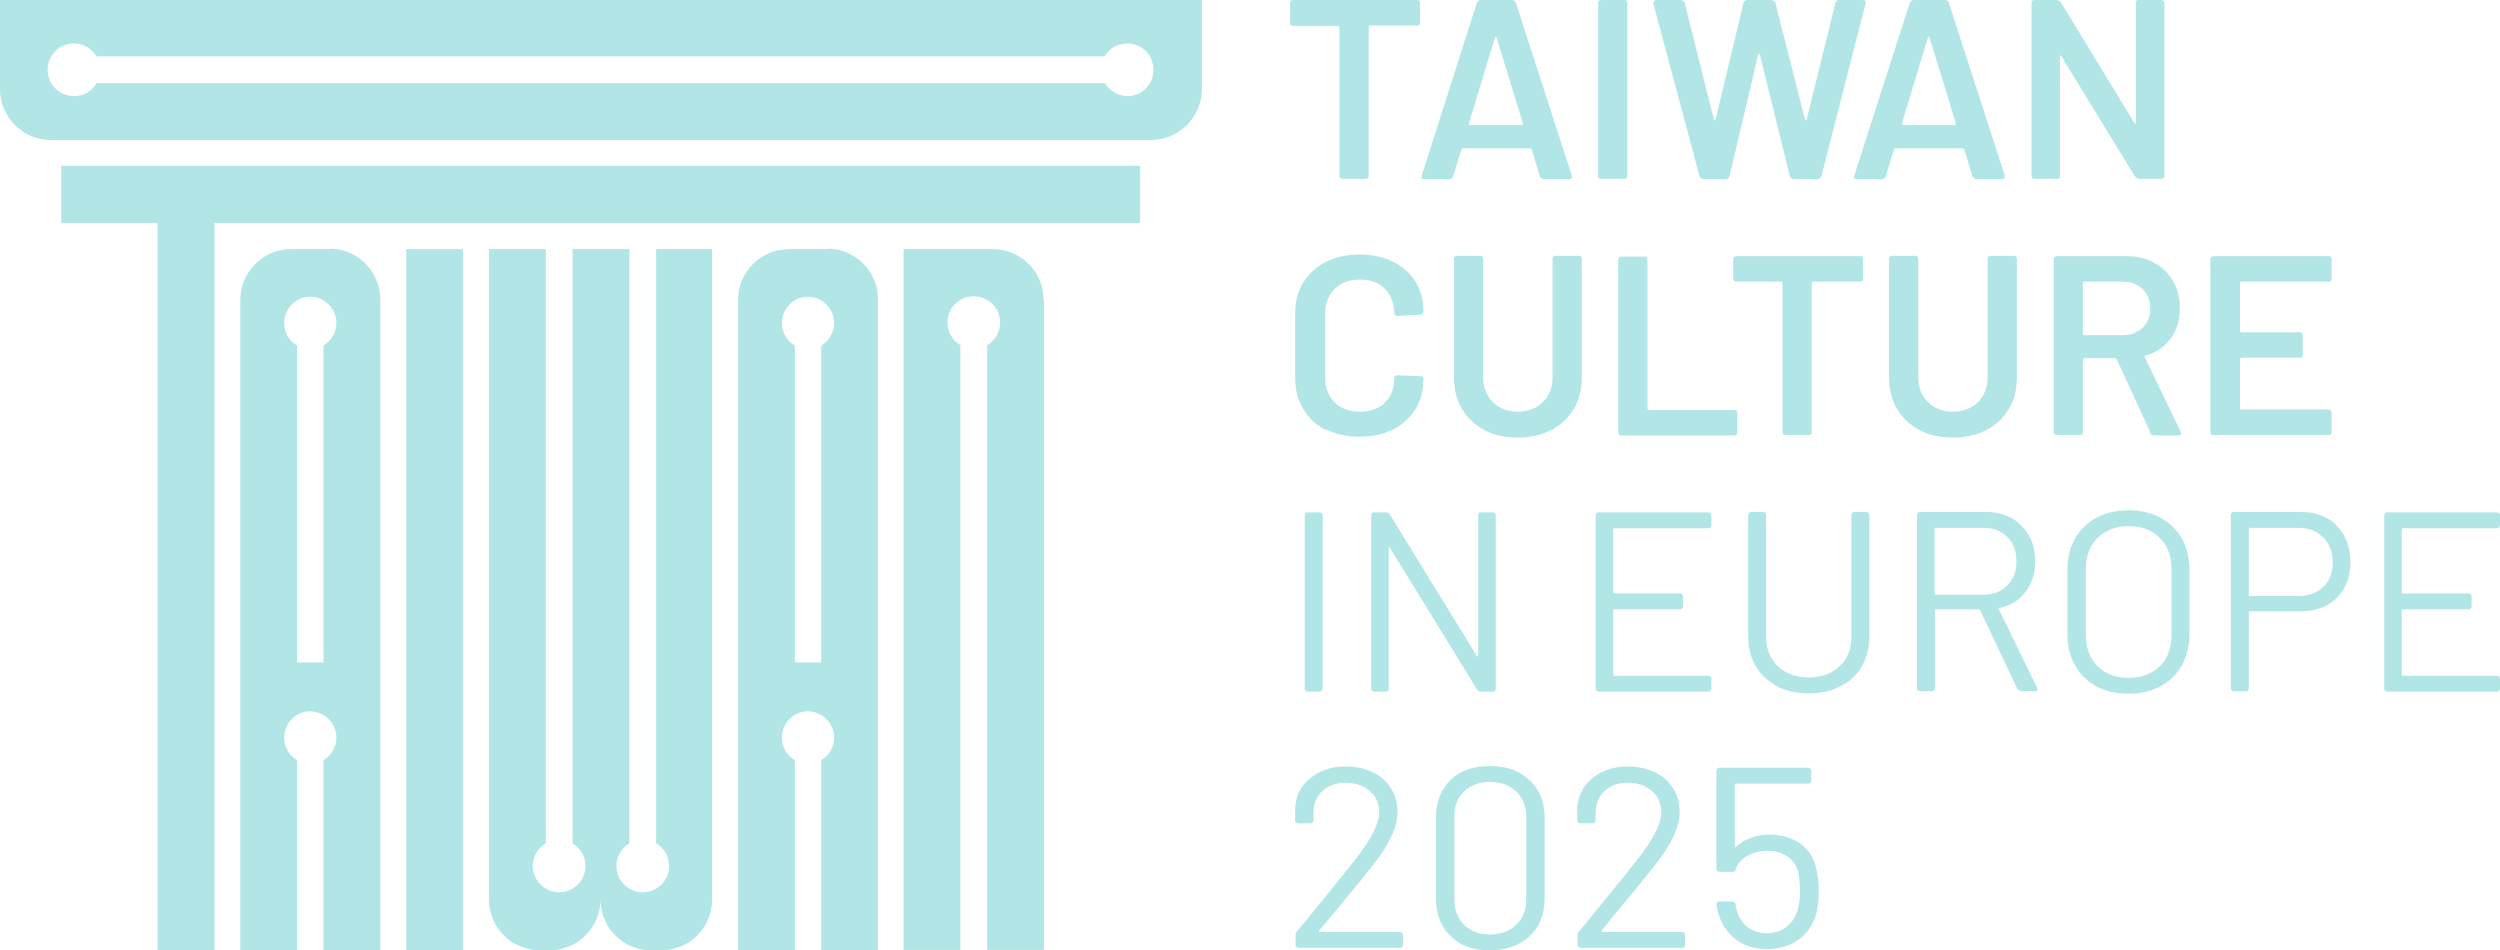 <?xml version="1.0" encoding="UTF-8"?>
<svg id="Ebene_1" data-name="Ebene 1" xmlns="http://www.w3.org/2000/svg" viewBox="0 0 59.82 22.74">
  <g>
    <path d="M33.96.02s.02.03.02.05v.47s0,.04-.02.05c-.01.02-.03.02-.05.02h-1.13s-.03.01-.03.03v3.57s0,.04-.02.05c-.01.01-.03.02-.05.02h-.56s-.04,0-.05-.02c-.01-.01-.02-.03-.02-.05V.65s-.01-.03-.03-.03h-1.08s-.04,0-.05-.02c-.01-.01-.02-.03-.02-.05V.07s0-.04.02-.05c.01-.01.03-.02.05-.02h2.98s.04,0,.05.02" style="fill: #b2e6e6;"/>
    <path d="M35.18,2.99h1.24s.03-.01.02-.04l-.63-2.05s0-.02-.02-.02-.01,0-.02.02l-.62,2.05s0,.04.02.04M36.85,4.23l-.2-.66s-.02-.02-.03-.02h-1.62s-.02,0-.03.02l-.2.66s-.04.06-.08.06h-.61s-.04,0-.06-.02c-.01-.01-.01-.04,0-.07L35.34.06s.04-.06.08-.06h.77s.07.02.08.06l1.34,4.14s0,.02,0,.03c0,.04-.02.06-.07.06h-.61s-.07-.02-.08-.06" style="fill: #b2e6e6;"/>
    <path d="M38.26,4.27s-.02-.03-.02-.05V.07s0-.04.02-.05c.01-.01.03-.02.05-.02h.56s.04,0,.05.02.02.03.02.05v4.14s0,.04-.02.05c-.01.01-.03.02-.05.02h-.56s-.04,0-.05-.02" style="fill: #b2e6e6;"/>
    <path d="M40.67,4.23L39.56.08v-.02s.02-.06.06-.06h.6s.07.02.09.06l.7,2.8s.01.02.02.02c0,0,.01,0,.02-.02l.67-2.8s.04-.06.08-.06h.59s.07.02.09.06l.71,2.8s0,.02.02.02.01,0,.02-.02l.69-2.8s.04-.06.08-.06h.57c.06,0,.08.03.07.08l-1.06,4.15s-.04.06-.09.06h-.57s-.07-.02-.09-.06l-.72-2.92s0-.02-.02-.02c0,0-.02,0-.02.02l-.69,2.92s-.04.06-.08.06h-.54s-.07-.02-.09-.06" style="fill: #b2e6e6;"/>
    <path d="M45.54,2.99h1.24s.03-.01.02-.04l-.63-2.05s0-.02-.02-.02-.01,0-.02.02l-.62,2.05s0,.04.02.04M47.2,4.23l-.2-.66s-.02-.02-.03-.02h-1.62s-.02,0-.03.02l-.2.66s-.04.06-.08.06h-.61s-.04,0-.06-.02c-.01-.01-.01-.04,0-.07L45.7.06s.04-.06.08-.06h.77s.07.02.08.06l1.34,4.14s0,.02,0,.03c0,.04-.02.06-.07.06h-.61s-.07-.02-.08-.06" style="fill: #b2e6e6;"/>
    <path d="M51.11.02s.03-.02.05-.02h.56s.04,0,.05.02c.01.01.02.03.02.05v4.14s0,.04-.02.05c-.01.01-.03.02-.05.02h-.54s-.07-.02-.09-.05l-1.77-2.89s-.02-.02-.02-.02c0,0-.01.01-.01.03v2.86s0,.04,0,.05c-.02.01-.03.02-.05.02h-.56s-.04,0-.05-.02c-.01-.01-.02-.03-.02-.05V.07s0-.04.02-.05c.01-.01.03-.02.05-.02h.54s.07.02.09.05l1.76,2.89s.02.02.03.02c0,0,.01-.01.01-.03V.07s0-.04.02-.05" style="fill: #b2e6e6;"/>
    <path d="M31.72,10.29c-.23-.12-.41-.29-.54-.51-.13-.22-.19-.47-.19-.75v-1.51c0-.29.06-.54.19-.75.13-.22.31-.38.54-.5.23-.12.5-.18.81-.18s.57.06.8.17c.23.11.41.28.54.48.13.21.19.45.19.72,0,.02,0,.04-.02.05-.01.01-.03.02-.05.02l-.56.03s-.07-.02-.07-.07c0-.24-.08-.43-.22-.58s-.35-.22-.6-.22-.45.07-.6.22-.23.34-.23.58v1.56c0,.24.08.43.23.58.15.15.35.22.6.22s.45-.07.6-.22c.15-.14.22-.34.22-.58,0-.05.03-.07.07-.07l.56.02s.04,0,.05.02c.02.01.02.03.02.04,0,.28-.06.52-.19.73-.13.21-.31.37-.54.49-.23.11-.5.17-.8.17s-.58-.06-.81-.18" style="fill: #b2e6e6;"/>
    <path d="M35.52,10.29c-.23-.12-.41-.29-.54-.51-.13-.22-.19-.47-.19-.76v-2.83s0-.04.02-.05c.01-.01.03-.02.05-.02h.56s.04,0,.05.02c.01.01.02.03.02.05v2.84c0,.24.08.44.23.59.15.15.35.23.6.23s.45-.08.6-.23c.15-.15.23-.35.23-.59v-2.84s0-.04.02-.05c.01-.01.03-.02.05-.02h.56s.04,0,.05.02c.01.01.02.03.02.05v2.83c0,.29-.06.54-.19.76-.13.22-.31.39-.54.51-.23.12-.5.18-.81.18s-.57-.06-.8-.18" style="fill: #b2e6e6;"/>
    <path d="M38.74,10.4s-.02-.03-.02-.05v-4.14s0-.04.02-.05c.01-.01.03-.02.05-.02h.56s.04,0,.05.02.02.03.02.05v3.57s0,.03.03.03h2.05s.04,0,.05.02c.01.01.02.03.02.05v.47s0,.04-.02.05c-.01.01-.03.02-.05.02h-2.72s-.04,0-.05-.02" style="fill: #b2e6e6;"/>
    <path d="M44.56,6.15s.02.03.02.05v.47s0,.04-.02.05c-.01.02-.03.02-.05.02h-1.13s-.03.01-.03.03v3.57s0,.04-.02.05c-.01.01-.03.02-.05.02h-.56s-.04,0-.05-.02c-.01-.01-.02-.03-.02-.05v-3.57s-.01-.03-.03-.03h-1.08s-.04,0-.05-.02c-.01-.01-.02-.03-.02-.05v-.47s0-.04.02-.05c.01-.01.03-.02.05-.02h2.99s.04,0,.05.02" style="fill: #b2e6e6;"/>
    <path d="M45.93,10.29c-.23-.12-.41-.29-.54-.51-.13-.22-.19-.47-.19-.76v-2.83s0-.04.02-.05c.01-.01.03-.02.05-.02h.56s.04,0,.05.02c.01.01.02.03.02.05v2.84c0,.24.08.44.23.59.15.15.35.23.6.23s.45-.08.6-.23c.15-.15.23-.35.23-.59v-2.84s0-.04.02-.05c.01-.01.03-.02.05-.02h.56s.04,0,.05.02c.01.01.02.03.02.05v2.83c0,.29-.06.54-.19.76-.13.22-.31.39-.54.51-.23.12-.5.18-.81.18s-.57-.06-.8-.18" style="fill: #b2e6e6;"/>
    <path d="M49.84,6.77v1.22s.01.03.03.03h.92c.2,0,.35-.06.48-.18.12-.12.18-.27.18-.46s-.06-.35-.18-.46c-.12-.12-.28-.18-.48-.18h-.92s-.03.01-.03.03M51.46,10.36l-.81-1.76s-.02-.03-.04-.03h-.74s-.03.01-.03.03v1.74s0,.04-.02.05c-.01.01-.03.02-.05.02h-.56s-.04,0-.05-.02c-.01-.02-.02-.03-.02-.05v-4.14s0-.04.02-.05c.01-.01.03-.02.05-.02h1.68c.25,0,.47.05.66.16.19.1.34.25.45.44.11.19.16.41.16.65,0,.28-.07.52-.22.72-.15.2-.35.34-.6.41,0,0-.01,0-.02.01,0,0,0,.02,0,.03l.86,1.78s.01.03.01.04c0,.03-.02.05-.07.05h-.59s-.07-.02-.09-.06" style="fill: #b2e6e6;"/>
    <path d="M55.77,6.72s-.03.02-.05.02h-2.09s-.03.01-.03.03v1.15s0,.03.03.03h1.4s.04,0,.05.02c.01.02.02.03.02.05v.47s0,.04-.02.05c-.01.01-.03.02-.05.02h-1.4s-.03.01-.03.03v1.18s0,.03.03.03h2.09s.04,0,.05.02c.01.02.02.03.02.05v.47s0,.04-.02.05c-.02.02-.03.02-.05.02h-2.76s-.04,0-.05-.02c-.01-.01-.02-.03-.02-.05v-4.14s0-.04.02-.05.03-.02.05-.02h2.76s.04,0,.05.02c.01.01.02.03.02.05v.47s0,.04-.02.05" style="fill: #b2e6e6;"/>
    <path d="M31.22,16.49v-4.17s.02-.06.06-.06h.31s.06.02.06.06v4.17s-.02.06-.06.06h-.31s-.06-.02-.06-.06" style="fill: #b2e6e6;"/>
    <path d="M35.42,12.26h.31s.06.02.06.06v4.17s-.02.06-.06.06h-.31s-.05-.01-.07-.04l-2.09-3.4s-.01-.02-.02-.02c0,0-.01,0-.01.02v3.38s-.01.06-.05.06h-.31s-.06-.02-.06-.06v-4.17s.02-.06.06-.06h.31s.05.01.07.04l2.09,3.4s.01.02.02.01c0,0,.01,0,.01-.02v-3.38s.01-.06.06-.06" style="fill: #b2e6e6;"/>
    <path d="M40.89,12.64h-2.26s-.03,0-.03.02v1.51s0,.03.03.03h1.58s.06.02.06.06v.26s-.02.06-.06.06h-1.58s-.03,0-.03.02v1.54s0,.03.03.03h2.26s.06.02.06.06v.26s-.02.06-.06.06h-2.65s-.06-.02-.06-.06v-4.17s.02-.06.06-.06h2.65s.06.02.06.06v.26s-.02.06-.06.06" style="fill: #b2e6e6;"/>
    <path d="M42.53,16.42c-.22-.11-.39-.27-.52-.48-.12-.21-.18-.45-.18-.72v-2.91s.02-.06.06-.06h.31s.06.02.06.06v2.92c0,.29.09.53.28.71.19.18.44.27.74.27s.55-.09.74-.27c.19-.18.28-.42.28-.71v-2.92s.02-.06.06-.06h.31s.06.02.06.06v2.91c0,.27-.06.51-.18.72-.12.21-.29.37-.51.48-.22.12-.48.17-.77.17s-.54-.06-.76-.17" style="fill: #b2e6e6;"/>
    <path d="M46.29,12.66v1.55s0,.02.02.02h1.14c.24,0,.43-.07.58-.22.15-.15.22-.34.22-.58s-.07-.43-.22-.58c-.15-.15-.34-.22-.58-.22h-1.14s-.02,0-.02.02M48.28,16.5l-.9-1.9s-.01-.02-.02-.02h-1.04s-.02,0-.02.02v1.88s-.02.06-.06.06h-.31s-.06-.02-.06-.06v-4.17s.02-.06.06-.06h1.59c.35,0,.64.11.85.33.22.22.33.5.33.85,0,.29-.08.53-.23.73-.15.2-.36.33-.63.39-.02,0-.02.02-.01.03l.92,1.89s0,.02,0,.03c0,.03-.02.04-.05.04h-.33s-.06-.01-.07-.04" style="fill: #b2e6e6;"/>
    <path d="M51.68,15.94c.19-.19.28-.44.28-.75v-1.57c0-.31-.09-.56-.28-.75-.19-.19-.44-.28-.75-.28s-.55.1-.74.28c-.19.19-.28.44-.28.75v1.57c0,.31.09.56.28.75.19.19.44.28.74.28s.56-.09.75-.28M50.16,16.42c-.22-.12-.39-.28-.51-.5-.12-.22-.18-.46-.18-.75v-1.54c0-.28.06-.53.18-.74.12-.21.29-.38.51-.5.22-.12.48-.18.77-.18s.55.06.77.18c.22.12.39.29.51.5.12.21.18.46.18.74v1.54c0,.28-.06.53-.18.75-.12.21-.29.38-.51.5-.22.12-.48.18-.77.18s-.55-.06-.77-.18" style="fill: #b2e6e6;"/>
    <path d="M55.59,14.05c.15-.15.23-.35.23-.59s-.08-.45-.23-.6c-.15-.15-.35-.23-.59-.23h-1.17s-.02,0-.02.02v1.59s0,.02.02.02h1.17c.24,0,.44-.07.59-.22M55.91,12.58c.22.22.33.51.33.87s-.11.64-.33.86c-.22.22-.52.32-.88.32h-1.2s-.02,0-.02.02v1.83s-.02.06-.06.06h-.31s-.06-.02-.06-.06v-4.17s.02-.06.06-.06h1.61c.36,0,.65.11.87.33" style="fill: #b2e6e6;"/>
    <path d="M59.76,12.64h-2.26s-.03,0-.03.02v1.51s0,.03.03.03h1.58s.06.02.06.06v.26s-.02.06-.06.06h-1.58s-.03,0-.03.02v1.54s0,.03.03.03h2.26s.06.02.06.06v.26s-.02.06-.06.06h-2.65s-.06-.02-.06-.06v-4.17s.02-.06.06-.06h2.65s.06.02.06.06v.26s-.02.06-.06.06" style="fill: #b2e6e6;"/>
    <path d="M31.59,22.3h1.92s.06.02.06.06v.26s-.02.06-.06.06h-2.45s-.06-.02-.06-.06v-.26s.01-.05.03-.07c.14-.16.45-.55.94-1.15l.45-.56c.38-.49.58-.86.58-1.13,0-.22-.07-.39-.22-.52-.15-.13-.34-.2-.58-.2s-.42.07-.56.2c-.14.13-.21.31-.21.52v.19s-.02.06-.06.06h-.32s-.06-.02-.06-.06v-.25c0-.32.12-.57.35-.76.23-.19.51-.29.86-.29.24,0,.46.05.65.14.19.09.33.22.44.39.1.16.15.35.15.56,0,.35-.19.77-.58,1.26-.2.26-.59.73-1.16,1.42l-.14.16s0,.03.01.03" style="fill: #b2e6e6;"/>
    <path d="M36.28,22.13c.16-.15.24-.35.24-.61v-1.98c0-.25-.08-.45-.24-.6-.16-.15-.37-.23-.63-.23s-.46.08-.62.23c-.16.15-.23.35-.23.6v1.98c0,.25.08.45.23.61.16.15.36.23.62.23s.47-.08.63-.23M34.71,22.4c-.23-.22-.35-.52-.35-.9v-1.94c0-.38.12-.67.35-.9.23-.22.54-.33.94-.33s.71.11.95.34c.24.22.36.52.36.89v1.94c0,.38-.12.68-.36.9-.24.22-.55.34-.95.34s-.71-.11-.94-.34" style="fill: #b2e6e6;"/>
    <path d="M38.34,22.3h1.92s.06.02.06.06v.26s-.02.06-.06.06h-2.45s-.06-.02-.06-.06v-.26s0-.05.03-.07c.14-.16.45-.55.94-1.15l.45-.56c.38-.49.58-.86.58-1.13,0-.22-.07-.39-.22-.52-.15-.13-.34-.2-.58-.2s-.42.07-.56.2c-.14.13-.21.31-.21.52v.19s-.02.06-.06.06h-.32s-.06-.02-.06-.06v-.25c0-.32.13-.57.35-.76.23-.19.51-.29.86-.29.24,0,.46.05.65.14.19.09.33.22.44.39.1.16.15.35.15.56,0,.35-.19.77-.58,1.26-.2.26-.59.73-1.16,1.42l-.13.16s0,.03.01.03" style="fill: #b2e6e6;"/>
    <path d="M43.52,21.35c0,.2-.02.37-.06.51-.07.26-.21.47-.42.62-.21.15-.46.23-.75.23s-.54-.07-.74-.22c-.2-.15-.34-.34-.42-.59-.03-.09-.05-.18-.06-.27h0s.02-.06.06-.06h.33s.06.02.07.06c0,.03,0,.07.02.12.04.18.12.31.25.42.13.11.29.16.48.16s.36-.06.49-.17c.13-.11.22-.26.26-.45.02-.09.04-.22.04-.37,0-.14-.01-.27-.03-.4-.03-.19-.11-.33-.25-.43-.13-.1-.3-.15-.5-.15-.18,0-.34.04-.48.12-.14.08-.24.19-.28.33-.01.04-.03.05-.07.05h-.33s-.06-.02-.06-.06v-2.37s.02-.06.06-.06h2.15s.06.02.06.06v.26s-.02.06-.06.06h-1.75s-.02,0-.02.02v1.48s0,.02,0,.02c0,0,.01,0,.02,0,.1-.09.22-.17.36-.22.14-.05.29-.08.44-.08.29,0,.53.07.74.21.2.14.33.34.39.6.04.18.06.36.06.55" style="fill: #b2e6e6;"/>
  </g>
  <rect x="9.72" y="5.96" width="1.36" height="16.78" style="fill: #b2e6e6;"/>
  <g>
    <path d="M17.04,5.96v15.56c0,.67-.54,1.22-1.22,1.22h-.24c-.67,0-1.21-.54-1.21-1.22,0,.67-.55,1.22-1.22,1.22h-.23c-.67,0-1.22-.54-1.22-1.22V5.96h1.36v14.22c-.19.11-.31.31-.31.54,0,.35.28.63.63.63s.63-.28.63-.63c0-.23-.13-.43-.31-.54V5.96h1.36v14.22c-.19.11-.31.31-.31.54,0,.35.28.63.63.63s.63-.28.63-.63c0-.23-.12-.43-.31-.54V5.96h1.36Z" style="fill: #b2e6e6;"/>
    <path d="M24.98,7.17v15.56h-1.36v-14.47c.19-.11.31-.31.31-.54,0-.35-.28-.63-.63-.63s-.63.28-.63.63c0,.23.13.43.31.54v14.47h-1.36V5.96h2.13c.67,0,1.22.54,1.22,1.21" style="fill: #b2e6e6;"/>
    <path d="M7.74,8.27v7.58h-.63v-7.58c-.19-.11-.31-.31-.31-.54,0-.35.28-.63.62-.63s.63.28.63.63c0,.23-.13.43-.31.54M7.88,5.96h-.91c-.67,0-1.22.54-1.22,1.22v15.57h1.36v-4.56c-.19-.11-.31-.31-.31-.54,0-.35.28-.63.62-.63s.63.28.63.63c0,.23-.13.43-.31.54v4.56h1.36V7.17c0-.67-.54-1.22-1.21-1.22" style="fill: #b2e6e6;"/>
    <path d="M19.65,8.27v7.58h-.63v-7.58c-.19-.11-.31-.31-.31-.54,0-.35.28-.63.62-.63s.63.28.63.63c0,.23-.13.43-.31.54M19.8,5.96h-.92c-.67,0-1.22.54-1.22,1.22v15.57h1.36v-4.56c-.19-.11-.31-.31-.31-.54,0-.35.28-.63.62-.63s.63.28.63.63c0,.23-.13.43-.31.54v4.56h1.36V7.17c0-.67-.54-1.22-1.21-1.22" style="fill: #b2e6e6;"/>
  </g>
  <polygon points="1.47 3.97 1.47 5.33 3.77 5.33 3.77 22.74 5.13 22.74 5.13 5.33 27.28 5.33 27.28 3.97 1.47 3.97" style="fill: #b2e6e6;"/>
  <rect x="1.47" y="3.97" width="25.81" height="1.36" style="fill: #b2e6e6;"/>
  <path d="M26.98,2.3c-.23,0-.43-.13-.54-.31H2.31c-.11.19-.31.31-.54.31-.35,0-.63-.28-.63-.63s.28-.63.63-.63c.23,0,.43.13.54.31h24.12c.11-.19.31-.31.54-.31.35,0,.63.28.63.63s-.28.63-.63.63M14.38,0H0v2.13c0,.67.54,1.22,1.22,1.22h26.32c.67,0,1.22-.55,1.22-1.22V0h-14.37Z" style="fill: #b2e6e6;"/>
</svg>